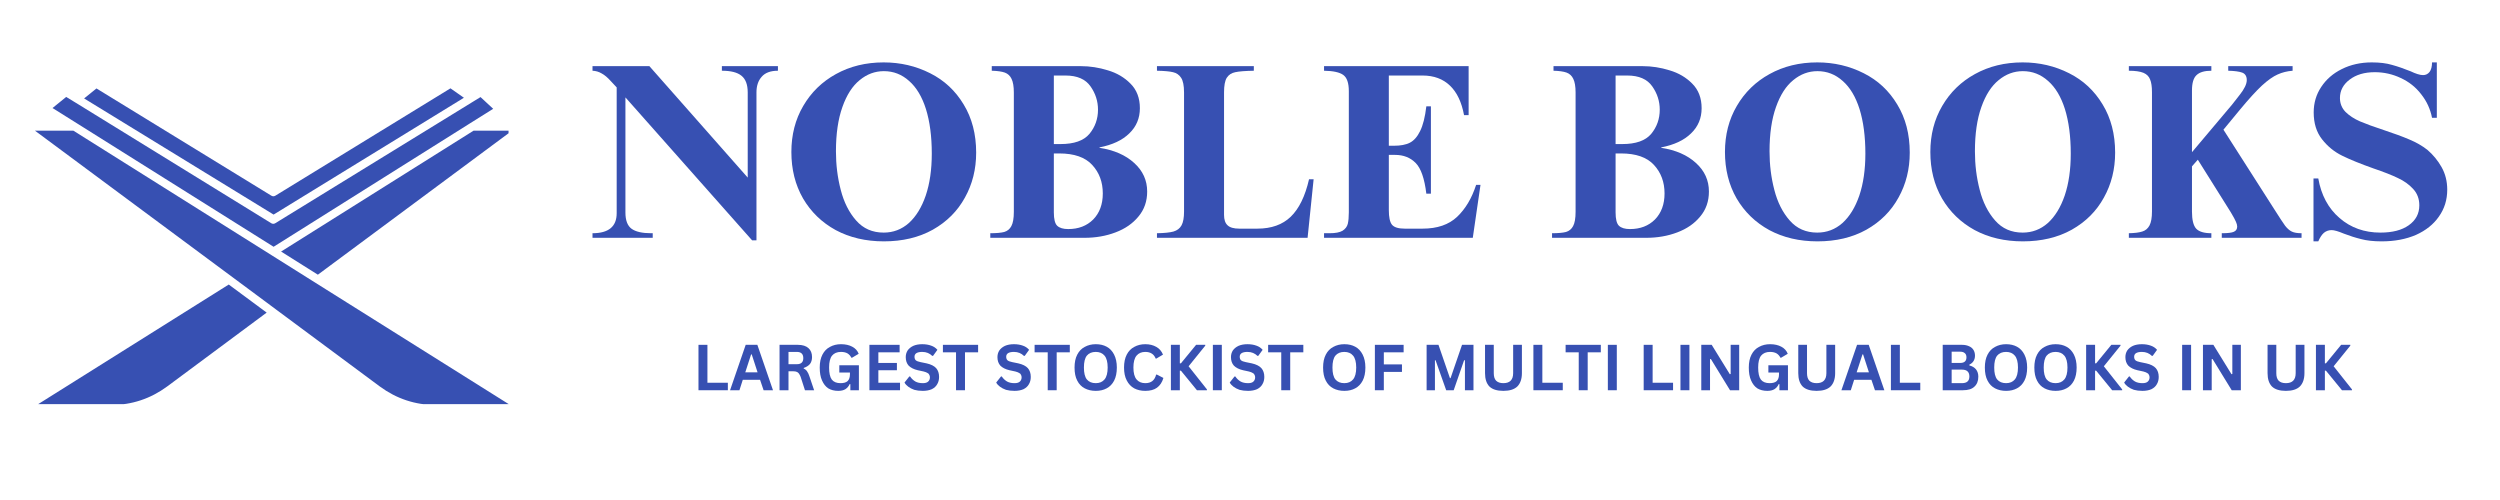 <svg version="1.0" preserveAspectRatio="xMidYMid meet" height="50" viewBox="0 0 187.5 37.5" zoomAndPan="magnify" width="250" xmlns:xlink="http://www.w3.org/1999/xlink" xmlns="http://www.w3.org/2000/svg"><defs><g></g><clipPath id="428a64ddef"><path clip-rule="nonzero" d="M 2.613 21 L 20 21 L 20 30.309 L 2.613 30.309 Z M 2.613 21"></path></clipPath><clipPath id="fb0c2fb7d7"><path clip-rule="nonzero" d="M 6 6.625 L 35 6.625 L 35 17 L 6 17 Z M 6 6.625"></path></clipPath><clipPath id="954feb88b6"><path clip-rule="nonzero" d="M 21 9 L 38.141 9 L 38.141 21 L 21 21 Z M 21 9"></path></clipPath><clipPath id="28d3e75c6f"><path clip-rule="nonzero" d="M 2.613 9 L 38.141 9 L 38.141 30.309 L 2.613 30.309 Z M 2.613 9"></path></clipPath></defs><g fill-opacity="1" fill="#3750b2"><g transform="translate(44.157, 17.836)"><g><path d="M 11.922 -4.516 L 11.922 -10.906 C 11.922 -11.488 11.766 -11.906 11.453 -12.156 C 11.148 -12.406 10.66 -12.531 9.984 -12.531 L 9.984 -12.875 L 14.188 -12.875 L 14.188 -12.531 C 13.633 -12.531 13.227 -12.379 12.969 -12.078 C 12.707 -11.785 12.578 -11.395 12.578 -10.906 L 12.578 0.188 L 12.25 0.188 L 2.75 -10.531 L 2.75 -1.891 C 2.75 -1.305 2.906 -0.898 3.219 -0.672 C 3.531 -0.453 4.016 -0.344 4.672 -0.344 L 4.797 -0.344 L 4.797 0 L 0.281 0 L 0.281 -0.344 C 1.488 -0.344 2.094 -0.844 2.094 -1.844 L 2.094 -11.281 C 2.02 -11.352 1.867 -11.516 1.641 -11.766 C 1.41 -12.023 1.188 -12.211 0.969 -12.328 C 0.758 -12.453 0.531 -12.52 0.281 -12.531 L 0.281 -12.875 L 4.547 -12.875 Z M 11.922 -4.516"></path></g></g></g><g fill-opacity="1" fill="#3750b2"><g transform="translate(58.587, 17.836)"><g><path d="M 7.688 -13.156 C 8.945 -13.156 10.109 -12.883 11.172 -12.344 C 12.234 -11.812 13.07 -11.031 13.688 -10 C 14.312 -8.977 14.625 -7.773 14.625 -6.391 C 14.625 -5.148 14.344 -4.023 13.781 -3.016 C 13.227 -2.004 12.426 -1.203 11.375 -0.609 C 10.32 -0.023 9.098 0.266 7.703 0.266 C 6.348 0.266 5.145 -0.016 4.094 -0.578 C 3.051 -1.148 2.234 -1.941 1.641 -2.953 C 1.055 -3.973 0.766 -5.133 0.766 -6.438 C 0.766 -7.727 1.062 -8.879 1.656 -9.891 C 2.25 -10.91 3.066 -11.707 4.109 -12.281 C 5.16 -12.863 6.352 -13.156 7.688 -13.156 Z M 4.109 -6.484 C 4.109 -5.484 4.227 -4.52 4.469 -3.594 C 4.707 -2.664 5.094 -1.898 5.625 -1.297 C 6.156 -0.691 6.844 -0.391 7.688 -0.391 C 8.406 -0.391 9.035 -0.629 9.578 -1.109 C 10.117 -1.598 10.539 -2.285 10.844 -3.172 C 11.145 -4.066 11.297 -5.113 11.297 -6.312 C 11.297 -7.613 11.148 -8.727 10.859 -9.656 C 10.566 -10.582 10.145 -11.285 9.594 -11.766 C 9.051 -12.254 8.422 -12.5 7.703 -12.5 C 7.035 -12.5 6.43 -12.273 5.891 -11.828 C 5.348 -11.391 4.914 -10.719 4.594 -9.812 C 4.27 -8.906 4.109 -7.797 4.109 -6.484 Z M 4.109 -6.484"></path></g></g></g><g fill-opacity="1" fill="#3750b2"><g transform="translate(73.991, 17.836)"><g><path d="M 11.5 -9.719 C 11.5 -8.969 11.234 -8.336 10.703 -7.828 C 10.18 -7.316 9.438 -6.969 8.469 -6.781 L 8.469 -6.75 C 9.562 -6.582 10.43 -6.203 11.078 -5.609 C 11.723 -5.023 12.047 -4.312 12.047 -3.469 C 12.047 -2.738 11.828 -2.113 11.391 -1.594 C 10.961 -1.07 10.391 -0.676 9.672 -0.406 C 8.953 -0.133 8.176 0 7.344 0 L 0.281 0 L 0.281 -0.344 C 0.738 -0.344 1.086 -0.375 1.328 -0.438 C 1.566 -0.508 1.742 -0.656 1.859 -0.875 C 1.984 -1.102 2.047 -1.461 2.047 -1.953 L 2.047 -10.906 C 2.047 -11.352 1.988 -11.691 1.875 -11.922 C 1.77 -12.148 1.602 -12.305 1.375 -12.391 C 1.145 -12.473 0.816 -12.52 0.391 -12.531 L 0.391 -12.875 L 7.078 -12.875 C 7.754 -12.875 8.426 -12.77 9.094 -12.562 C 9.77 -12.363 10.336 -12.031 10.797 -11.562 C 11.266 -11.094 11.5 -10.477 11.5 -9.719 Z M 5.547 -7.031 C 6.566 -7.031 7.289 -7.285 7.719 -7.797 C 8.145 -8.316 8.359 -8.922 8.359 -9.609 C 8.359 -10.242 8.172 -10.828 7.797 -11.359 C 7.422 -11.898 6.797 -12.172 5.922 -12.172 L 5.047 -12.172 L 5.047 -7.031 Z M 6.125 -0.656 C 6.895 -0.656 7.52 -0.895 8 -1.375 C 8.477 -1.863 8.719 -2.516 8.719 -3.328 C 8.719 -4.18 8.453 -4.895 7.922 -5.469 C 7.398 -6.039 6.578 -6.328 5.453 -6.328 L 5.047 -6.328 L 5.047 -1.906 C 5.047 -1.406 5.129 -1.07 5.297 -0.906 C 5.473 -0.738 5.75 -0.656 6.125 -0.656 Z M 6.125 -0.656"></path></g></g></g><g fill-opacity="1" fill="#3750b2"><g transform="translate(86.475, 17.836)"><g><path d="M 7.562 -12.531 C 6.926 -12.52 6.461 -12.484 6.172 -12.422 C 5.891 -12.367 5.676 -12.227 5.531 -12 C 5.395 -11.781 5.328 -11.414 5.328 -10.906 L 5.328 -1.719 C 5.328 -1.363 5.414 -1.102 5.594 -0.938 C 5.77 -0.77 6.062 -0.688 6.469 -0.688 L 7.828 -0.688 C 8.879 -0.688 9.711 -0.984 10.328 -1.578 C 10.953 -2.18 11.41 -3.117 11.703 -4.391 L 12.047 -4.391 L 11.594 0 L 0.297 0 L 0.297 -0.344 C 0.848 -0.352 1.258 -0.395 1.531 -0.469 C 1.812 -0.551 2.016 -0.707 2.141 -0.938 C 2.266 -1.164 2.328 -1.508 2.328 -1.969 L 2.328 -10.906 C 2.328 -11.414 2.254 -11.781 2.109 -12 C 1.961 -12.227 1.758 -12.367 1.5 -12.422 C 1.25 -12.484 0.848 -12.52 0.297 -12.531 L 0.297 -12.875 L 7.562 -12.875 Z M 7.562 -12.531"></path></g></g></g><g fill-opacity="1" fill="#3750b2"><g transform="translate(98.959, 17.836)"><g><path d="M 11.188 -9.203 L 10.844 -9.203 C 10.664 -10.172 10.316 -10.906 9.797 -11.406 C 9.273 -11.914 8.586 -12.172 7.734 -12.172 L 5.203 -12.172 L 5.203 -6.906 L 5.609 -6.906 C 6.078 -6.906 6.461 -6.977 6.766 -7.125 C 7.078 -7.281 7.336 -7.57 7.547 -8 C 7.766 -8.438 7.922 -9.055 8.016 -9.859 L 8.359 -9.859 L 8.359 -3.312 L 8.016 -3.312 C 7.879 -4.445 7.613 -5.211 7.219 -5.609 C 6.82 -6.016 6.305 -6.219 5.672 -6.219 L 5.203 -6.219 L 5.203 -2.078 C 5.203 -1.547 5.281 -1.18 5.438 -0.984 C 5.602 -0.785 5.922 -0.688 6.391 -0.688 L 7.734 -0.688 C 8.836 -0.688 9.703 -0.984 10.328 -1.578 C 10.953 -2.172 11.426 -2.969 11.75 -3.969 L 12.078 -3.969 L 11.5 0 L 0.344 0 L 0.344 -0.344 L 0.766 -0.344 C 1.203 -0.344 1.523 -0.406 1.734 -0.531 C 1.941 -0.664 2.07 -0.836 2.125 -1.047 C 2.176 -1.266 2.203 -1.551 2.203 -1.906 L 2.203 -11 C 2.203 -11.613 2.062 -12.02 1.781 -12.219 C 1.508 -12.414 1.031 -12.52 0.344 -12.531 L 0.344 -12.875 L 11.188 -12.875 Z M 11.188 -9.203"></path></g></g></g><g fill-opacity="1" fill="#3750b2"><g transform="translate(111.443, 17.836)"><g></g></g></g><g fill-opacity="1" fill="#3750b2"><g transform="translate(116.122, 17.836)"><g><path d="M 11.5 -9.719 C 11.5 -8.969 11.234 -8.336 10.703 -7.828 C 10.18 -7.316 9.438 -6.969 8.469 -6.781 L 8.469 -6.75 C 9.562 -6.582 10.43 -6.203 11.078 -5.609 C 11.723 -5.023 12.047 -4.312 12.047 -3.469 C 12.047 -2.738 11.828 -2.113 11.391 -1.594 C 10.961 -1.07 10.391 -0.676 9.672 -0.406 C 8.953 -0.133 8.176 0 7.344 0 L 0.281 0 L 0.281 -0.344 C 0.738 -0.344 1.086 -0.375 1.328 -0.438 C 1.566 -0.508 1.742 -0.656 1.859 -0.875 C 1.984 -1.102 2.047 -1.461 2.047 -1.953 L 2.047 -10.906 C 2.047 -11.352 1.988 -11.691 1.875 -11.922 C 1.77 -12.148 1.602 -12.305 1.375 -12.391 C 1.145 -12.473 0.816 -12.52 0.391 -12.531 L 0.391 -12.875 L 7.078 -12.875 C 7.754 -12.875 8.426 -12.77 9.094 -12.562 C 9.77 -12.363 10.336 -12.031 10.797 -11.562 C 11.266 -11.094 11.5 -10.477 11.5 -9.719 Z M 5.547 -7.031 C 6.566 -7.031 7.289 -7.285 7.719 -7.797 C 8.145 -8.316 8.359 -8.922 8.359 -9.609 C 8.359 -10.242 8.172 -10.828 7.797 -11.359 C 7.422 -11.898 6.797 -12.172 5.922 -12.172 L 5.047 -12.172 L 5.047 -7.031 Z M 6.125 -0.656 C 6.895 -0.656 7.52 -0.895 8 -1.375 C 8.477 -1.863 8.719 -2.516 8.719 -3.328 C 8.719 -4.18 8.453 -4.895 7.922 -5.469 C 7.398 -6.039 6.578 -6.328 5.453 -6.328 L 5.047 -6.328 L 5.047 -1.906 C 5.047 -1.406 5.129 -1.07 5.297 -0.906 C 5.473 -0.738 5.75 -0.656 6.125 -0.656 Z M 6.125 -0.656"></path></g></g></g><g fill-opacity="1" fill="#3750b2"><g transform="translate(128.606, 17.836)"><g><path d="M 7.688 -13.156 C 8.945 -13.156 10.109 -12.883 11.172 -12.344 C 12.234 -11.812 13.07 -11.031 13.688 -10 C 14.312 -8.977 14.625 -7.773 14.625 -6.391 C 14.625 -5.148 14.344 -4.023 13.781 -3.016 C 13.227 -2.004 12.426 -1.203 11.375 -0.609 C 10.32 -0.023 9.098 0.266 7.703 0.266 C 6.348 0.266 5.145 -0.016 4.094 -0.578 C 3.051 -1.148 2.234 -1.941 1.641 -2.953 C 1.055 -3.973 0.766 -5.133 0.766 -6.438 C 0.766 -7.727 1.062 -8.879 1.656 -9.891 C 2.25 -10.91 3.066 -11.707 4.109 -12.281 C 5.16 -12.863 6.352 -13.156 7.688 -13.156 Z M 4.109 -6.484 C 4.109 -5.484 4.227 -4.52 4.469 -3.594 C 4.707 -2.664 5.094 -1.898 5.625 -1.297 C 6.156 -0.691 6.844 -0.391 7.688 -0.391 C 8.406 -0.391 9.035 -0.629 9.578 -1.109 C 10.117 -1.598 10.539 -2.285 10.844 -3.172 C 11.145 -4.066 11.297 -5.113 11.297 -6.312 C 11.297 -7.613 11.148 -8.727 10.859 -9.656 C 10.566 -10.582 10.145 -11.285 9.594 -11.766 C 9.051 -12.254 8.422 -12.5 7.703 -12.5 C 7.035 -12.5 6.43 -12.273 5.891 -11.828 C 5.348 -11.391 4.914 -10.719 4.594 -9.812 C 4.27 -8.906 4.109 -7.797 4.109 -6.484 Z M 4.109 -6.484"></path></g></g></g><g fill-opacity="1" fill="#3750b2"><g transform="translate(144.01, 17.836)"><g><path d="M 7.688 -13.156 C 8.945 -13.156 10.109 -12.883 11.172 -12.344 C 12.234 -11.812 13.07 -11.031 13.688 -10 C 14.312 -8.977 14.625 -7.773 14.625 -6.391 C 14.625 -5.148 14.344 -4.023 13.781 -3.016 C 13.227 -2.004 12.426 -1.203 11.375 -0.609 C 10.32 -0.023 9.098 0.266 7.703 0.266 C 6.348 0.266 5.145 -0.016 4.094 -0.578 C 3.051 -1.148 2.234 -1.941 1.641 -2.953 C 1.055 -3.973 0.766 -5.133 0.766 -6.438 C 0.766 -7.727 1.062 -8.879 1.656 -9.891 C 2.25 -10.91 3.066 -11.707 4.109 -12.281 C 5.16 -12.863 6.352 -13.156 7.688 -13.156 Z M 4.109 -6.484 C 4.109 -5.484 4.227 -4.52 4.469 -3.594 C 4.707 -2.664 5.094 -1.898 5.625 -1.297 C 6.156 -0.691 6.844 -0.391 7.688 -0.391 C 8.406 -0.391 9.035 -0.629 9.578 -1.109 C 10.117 -1.598 10.539 -2.285 10.844 -3.172 C 11.145 -4.066 11.297 -5.113 11.297 -6.312 C 11.297 -7.613 11.148 -8.727 10.859 -9.656 C 10.566 -10.582 10.145 -11.285 9.594 -11.766 C 9.051 -12.254 8.422 -12.5 7.703 -12.5 C 7.035 -12.5 6.43 -12.273 5.891 -11.828 C 5.348 -11.391 4.914 -10.719 4.594 -9.812 C 4.27 -8.906 4.109 -7.797 4.109 -6.484 Z M 4.109 -6.484"></path></g></g></g><g fill-opacity="1" fill="#3750b2"><g transform="translate(159.414, 17.836)"><g><path d="M 6.438 -12.531 C 5.926 -12.531 5.555 -12.422 5.328 -12.203 C 5.098 -11.992 4.984 -11.609 4.984 -11.047 L 4.984 -6.422 L 8 -10 C 8.02 -10.031 8.207 -10.27 8.562 -10.719 C 8.914 -11.164 9.094 -11.535 9.094 -11.828 C 9.094 -12.117 8.977 -12.305 8.75 -12.391 C 8.52 -12.473 8.172 -12.52 7.703 -12.531 L 7.703 -12.875 L 12.531 -12.875 L 12.531 -12.531 C 12.125 -12.5 11.75 -12.406 11.406 -12.25 C 11.07 -12.102 10.68 -11.828 10.234 -11.422 C 9.797 -11.016 9.25 -10.414 8.594 -9.625 L 7.344 -8.109 L 11.188 -2.094 C 11.551 -1.52 11.812 -1.125 11.969 -0.906 C 12.133 -0.695 12.301 -0.551 12.469 -0.469 C 12.645 -0.383 12.891 -0.344 13.203 -0.344 L 13.203 0 L 7.219 0 L 7.219 -0.344 C 7.664 -0.344 7.969 -0.379 8.125 -0.453 C 8.289 -0.523 8.375 -0.656 8.375 -0.844 C 8.375 -0.945 8.344 -1.066 8.281 -1.203 C 8.227 -1.336 8.098 -1.578 7.891 -1.922 L 5.422 -5.859 L 4.984 -5.359 L 4.984 -1.969 C 4.984 -1.352 5.086 -0.926 5.297 -0.688 C 5.516 -0.457 5.895 -0.344 6.438 -0.344 L 6.438 0 L 0.25 0 L 0.25 -0.344 C 0.688 -0.352 1.02 -0.395 1.25 -0.469 C 1.488 -0.539 1.672 -0.691 1.797 -0.922 C 1.922 -1.16 1.984 -1.508 1.984 -1.969 L 1.984 -10.922 C 1.984 -11.336 1.938 -11.656 1.844 -11.875 C 1.758 -12.102 1.594 -12.27 1.344 -12.375 C 1.094 -12.477 0.727 -12.531 0.25 -12.531 L 0.25 -12.875 L 6.438 -12.875 Z M 6.438 -12.531"></path></g></g></g><g fill-opacity="1" fill="#3750b2"><g transform="translate(172.871, 17.836)"><g><path d="M 5.016 -13.156 C 5.609 -13.156 6.113 -13.094 6.531 -12.969 C 6.957 -12.852 7.426 -12.691 7.938 -12.484 C 8.113 -12.398 8.281 -12.332 8.438 -12.281 C 8.602 -12.227 8.742 -12.203 8.859 -12.203 C 9.055 -12.203 9.219 -12.281 9.344 -12.438 C 9.469 -12.602 9.531 -12.844 9.531 -13.156 L 9.891 -13.156 L 9.891 -9 L 9.531 -9 C 9.406 -9.656 9.133 -10.242 8.719 -10.766 C 8.312 -11.297 7.801 -11.703 7.188 -11.984 C 6.582 -12.273 5.93 -12.422 5.234 -12.422 C 4.461 -12.422 3.832 -12.234 3.344 -11.859 C 2.863 -11.492 2.625 -11.035 2.625 -10.484 C 2.625 -10.078 2.766 -9.727 3.047 -9.438 C 3.336 -9.156 3.695 -8.922 4.125 -8.734 C 4.562 -8.547 5.16 -8.328 5.922 -8.078 C 6.68 -7.828 7.316 -7.594 7.828 -7.375 C 8.336 -7.164 8.789 -6.906 9.188 -6.594 C 9.613 -6.227 9.969 -5.797 10.25 -5.297 C 10.531 -4.797 10.672 -4.234 10.672 -3.609 C 10.672 -2.848 10.461 -2.176 10.047 -1.594 C 9.641 -1.008 9.066 -0.551 8.328 -0.219 C 7.586 0.102 6.727 0.266 5.75 0.266 C 5.133 0.266 4.617 0.207 4.203 0.094 C 3.785 -0.008 3.359 -0.145 2.922 -0.312 C 2.504 -0.488 2.195 -0.578 2 -0.578 C 1.781 -0.578 1.586 -0.508 1.422 -0.375 C 1.266 -0.238 1.125 -0.023 1 0.266 L 0.641 0.266 L 0.641 -4.453 L 1 -4.453 C 1.219 -3.203 1.75 -2.211 2.594 -1.484 C 3.438 -0.754 4.457 -0.391 5.656 -0.391 C 6.551 -0.391 7.258 -0.57 7.781 -0.938 C 8.312 -1.312 8.578 -1.812 8.578 -2.438 C 8.578 -2.926 8.422 -3.336 8.109 -3.672 C 7.805 -4.004 7.426 -4.273 6.969 -4.484 C 6.52 -4.703 5.91 -4.941 5.141 -5.203 C 4.172 -5.547 3.391 -5.863 2.797 -6.156 C 2.203 -6.445 1.695 -6.859 1.281 -7.391 C 0.863 -7.922 0.656 -8.594 0.656 -9.406 C 0.656 -10.113 0.844 -10.75 1.219 -11.312 C 1.594 -11.883 2.109 -12.332 2.766 -12.656 C 3.43 -12.988 4.18 -13.156 5.016 -13.156 Z M 5.016 -13.156"></path></g></g></g><g clip-path="url(#428a64ddef)"><path fill-rule="nonzero" fill-opacity="1" d="M 20 23.445 L 12.539 28.984 C 11.281 29.91 9.871 30.375 8.309 30.379 L 2.754 30.379 L 17.156 21.34 L 19.457 23.043 Z M 20 23.445" fill="#3750b2"></path></g><g clip-path="url(#fb0c2fb7d7)"><path fill-rule="nonzero" fill-opacity="1" d="M 34.793 7.332 L 20.52 16.094 L 6.309 7.383 L 7.234 6.633 L 20.344 14.672 C 20.449 14.738 20.555 14.738 20.66 14.672 L 33.785 6.625 Z M 34.793 7.332" fill="#3750b2"></path></g><path fill-rule="nonzero" fill-opacity="1" d="M 36.988 8.16 L 35.27 9.238 L 20.52 18.508 L 5.758 9.242 L 3.938 8.102 L 4.965 7.27 L 5.652 7.688 L 20.344 16.742 C 20.391 16.77 20.441 16.785 20.496 16.785 C 20.551 16.785 20.598 16.77 20.645 16.742 L 35.504 7.609 L 36.039 7.281 Z M 36.988 8.16" fill="#3750b2"></path><g clip-path="url(#954feb88b6)"><path fill-rule="nonzero" fill-opacity="1" d="M 38.402 9.801 L 23.84 20.602 L 22.746 19.914 L 21.082 18.867 L 35.516 9.801 Z M 38.402 9.801" fill="#3750b2"></path></g><g clip-path="url(#28d3e75c6f)"><path fill-rule="nonzero" fill-opacity="1" d="M 38.266 30.379 L 32.715 30.379 C 31.152 30.375 29.742 29.91 28.484 28.984 L 20.691 23.203 L 19.961 22.66 L 2.621 9.801 L 5.504 9.801 L 20.344 19.125 L 21.898 20.102 L 23.688 21.227 Z M 38.266 30.379" fill="#3750b2"></path></g><g fill-opacity="1" fill="#3750b2"><g transform="translate(51.948, 29.268)"><g><path d="M 1.109 -3.406 L 1.109 -0.562 L 2.641 -0.562 L 2.641 0 L 0.438 0 L 0.438 -3.406 Z M 1.109 -3.406"></path></g></g><g transform="translate(54.708, 29.268)"><g><path d="M 3.266 0 L 2.562 0 L 2.297 -0.781 L 1 -0.781 L 0.75 0 L 0.047 0 L 1.219 -3.406 L 2.094 -3.406 Z M 1.625 -2.688 L 1.188 -1.344 L 2.109 -1.344 L 1.672 -2.688 Z M 1.625 -2.688"></path></g></g><g transform="translate(58.028, 29.268)"><g><path d="M 0.438 0 L 0.438 -3.406 L 1.812 -3.406 C 2.164 -3.406 2.43 -3.32 2.609 -3.156 C 2.785 -3 2.875 -2.773 2.875 -2.484 C 2.875 -2.273 2.82 -2.102 2.719 -1.969 C 2.613 -1.844 2.457 -1.742 2.25 -1.672 L 2.25 -1.625 C 2.352 -1.582 2.438 -1.516 2.5 -1.422 C 2.57 -1.328 2.633 -1.191 2.688 -1.016 L 3.031 0 L 2.344 0 L 2.016 -1.016 C 1.973 -1.117 1.93 -1.195 1.891 -1.25 C 1.848 -1.312 1.797 -1.352 1.734 -1.375 C 1.672 -1.406 1.582 -1.422 1.469 -1.422 L 1.109 -1.422 L 1.109 0 Z M 1.734 -1.953 C 2.055 -1.953 2.219 -2.102 2.219 -2.406 C 2.219 -2.719 2.055 -2.875 1.734 -2.875 L 1.109 -2.875 L 1.109 -1.953 Z M 1.734 -1.953"></path></g></g><g transform="translate(61.214, 29.268)"><g><path d="M 1.656 0.047 C 1.363 0.047 1.113 -0.016 0.906 -0.141 C 0.707 -0.273 0.551 -0.473 0.438 -0.734 C 0.32 -0.992 0.266 -1.316 0.266 -1.703 C 0.266 -2.086 0.332 -2.41 0.469 -2.672 C 0.602 -2.93 0.789 -3.125 1.031 -3.25 C 1.27 -3.383 1.547 -3.453 1.859 -3.453 C 2.191 -3.453 2.473 -3.391 2.703 -3.266 C 2.93 -3.148 3.094 -2.973 3.188 -2.734 L 2.688 -2.438 L 2.641 -2.438 C 2.566 -2.582 2.469 -2.691 2.344 -2.766 C 2.219 -2.836 2.055 -2.875 1.859 -2.875 C 1.566 -2.875 1.344 -2.781 1.188 -2.594 C 1.039 -2.406 0.969 -2.109 0.969 -1.703 C 0.969 -1.285 1.035 -0.984 1.172 -0.797 C 1.316 -0.617 1.535 -0.531 1.828 -0.531 C 2.066 -0.531 2.242 -0.582 2.359 -0.688 C 2.473 -0.801 2.531 -0.969 2.531 -1.188 L 2.531 -1.328 L 1.734 -1.328 L 1.734 -1.875 L 3.203 -1.875 L 3.203 0 L 2.562 0 L 2.562 -0.453 L 2.516 -0.469 C 2.441 -0.301 2.332 -0.172 2.188 -0.078 C 2.051 0.004 1.875 0.047 1.656 0.047 Z M 1.656 0.047"></path></g></g><g transform="translate(64.768, 29.268)"><g><path d="M 1.109 -1.5 L 1.109 -0.562 L 2.734 -0.562 L 2.734 0 L 0.438 0 L 0.438 -3.406 L 2.703 -3.406 L 2.703 -2.844 L 1.109 -2.844 L 1.109 -2.047 L 2.5 -2.047 L 2.5 -1.5 Z M 1.109 -1.5"></path></g></g><g transform="translate(67.697, 29.268)"><g><path d="M 1.516 0.047 C 1.273 0.047 1.062 0.02 0.875 -0.031 C 0.695 -0.094 0.547 -0.172 0.422 -0.266 C 0.297 -0.359 0.203 -0.461 0.141 -0.578 L 0.5 -1.031 L 0.562 -1.031 C 0.664 -0.875 0.797 -0.75 0.953 -0.656 C 1.109 -0.57 1.297 -0.531 1.516 -0.531 C 1.691 -0.531 1.82 -0.566 1.906 -0.641 C 2 -0.723 2.047 -0.832 2.047 -0.969 C 2.047 -1.039 2.031 -1.102 2 -1.156 C 1.977 -1.219 1.93 -1.266 1.859 -1.297 C 1.797 -1.336 1.703 -1.375 1.578 -1.406 L 1.141 -1.5 C 0.836 -1.57 0.609 -1.688 0.453 -1.844 C 0.305 -2.008 0.234 -2.223 0.234 -2.484 C 0.234 -2.672 0.281 -2.836 0.375 -2.984 C 0.477 -3.129 0.617 -3.242 0.797 -3.328 C 0.984 -3.41 1.207 -3.453 1.469 -3.453 C 1.727 -3.453 1.953 -3.414 2.141 -3.344 C 2.328 -3.281 2.484 -3.176 2.609 -3.031 L 2.281 -2.578 L 2.219 -2.578 C 2.125 -2.672 2.016 -2.742 1.891 -2.797 C 1.766 -2.848 1.625 -2.875 1.469 -2.875 C 1.281 -2.875 1.133 -2.844 1.031 -2.781 C 0.938 -2.719 0.891 -2.629 0.891 -2.516 C 0.891 -2.398 0.922 -2.312 0.984 -2.25 C 1.055 -2.188 1.176 -2.141 1.344 -2.109 L 1.797 -2.016 C 2.129 -1.941 2.367 -1.82 2.516 -1.656 C 2.66 -1.488 2.734 -1.27 2.734 -1 C 2.734 -0.789 2.688 -0.609 2.594 -0.453 C 2.508 -0.297 2.375 -0.172 2.188 -0.078 C 2 0.004 1.773 0.047 1.516 0.047 Z M 1.516 0.047"></path></g></g><g transform="translate(70.624, 29.268)"><g><path d="M 2.734 -3.406 L 2.734 -2.844 L 1.75 -2.844 L 1.75 0 L 1.078 0 L 1.078 -2.844 L 0.094 -2.844 L 0.094 -3.406 Z M 2.734 -3.406"></path></g></g><g transform="translate(73.448, 29.268)"><g></g></g><g transform="translate(74.574, 29.268)"><g><path d="M 1.516 0.047 C 1.273 0.047 1.062 0.02 0.875 -0.031 C 0.695 -0.094 0.547 -0.172 0.422 -0.266 C 0.297 -0.359 0.203 -0.461 0.141 -0.578 L 0.5 -1.031 L 0.562 -1.031 C 0.664 -0.875 0.797 -0.75 0.953 -0.656 C 1.109 -0.57 1.297 -0.531 1.516 -0.531 C 1.691 -0.531 1.82 -0.566 1.906 -0.641 C 2 -0.723 2.047 -0.832 2.047 -0.969 C 2.047 -1.039 2.031 -1.102 2 -1.156 C 1.977 -1.219 1.93 -1.266 1.859 -1.297 C 1.797 -1.336 1.703 -1.375 1.578 -1.406 L 1.141 -1.5 C 0.836 -1.57 0.609 -1.688 0.453 -1.844 C 0.305 -2.008 0.234 -2.223 0.234 -2.484 C 0.234 -2.672 0.281 -2.836 0.375 -2.984 C 0.477 -3.129 0.617 -3.242 0.797 -3.328 C 0.984 -3.41 1.207 -3.453 1.469 -3.453 C 1.727 -3.453 1.953 -3.414 2.141 -3.344 C 2.328 -3.281 2.484 -3.176 2.609 -3.031 L 2.281 -2.578 L 2.219 -2.578 C 2.125 -2.672 2.016 -2.742 1.891 -2.797 C 1.766 -2.848 1.625 -2.875 1.469 -2.875 C 1.281 -2.875 1.133 -2.844 1.031 -2.781 C 0.938 -2.719 0.891 -2.629 0.891 -2.516 C 0.891 -2.398 0.922 -2.312 0.984 -2.25 C 1.055 -2.188 1.176 -2.141 1.344 -2.109 L 1.797 -2.016 C 2.129 -1.941 2.367 -1.82 2.516 -1.656 C 2.66 -1.488 2.734 -1.27 2.734 -1 C 2.734 -0.789 2.688 -0.609 2.594 -0.453 C 2.508 -0.297 2.375 -0.172 2.188 -0.078 C 2 0.004 1.773 0.047 1.516 0.047 Z M 1.516 0.047"></path></g></g><g transform="translate(77.501, 29.268)"><g><path d="M 2.734 -3.406 L 2.734 -2.844 L 1.75 -2.844 L 1.75 0 L 1.078 0 L 1.078 -2.844 L 0.094 -2.844 L 0.094 -3.406 Z M 2.734 -3.406"></path></g></g><g transform="translate(80.325, 29.268)"><g><path d="M 1.859 0.047 C 1.547 0.047 1.27 -0.016 1.031 -0.141 C 0.789 -0.266 0.602 -0.457 0.469 -0.719 C 0.332 -0.977 0.266 -1.305 0.266 -1.703 C 0.266 -2.086 0.332 -2.41 0.469 -2.672 C 0.602 -2.93 0.789 -3.125 1.031 -3.25 C 1.27 -3.383 1.547 -3.453 1.859 -3.453 C 2.172 -3.453 2.441 -3.391 2.672 -3.266 C 2.91 -3.141 3.098 -2.941 3.234 -2.672 C 3.367 -2.41 3.438 -2.086 3.438 -1.703 C 3.438 -1.305 3.367 -0.977 3.234 -0.719 C 3.098 -0.457 2.91 -0.266 2.672 -0.141 C 2.441 -0.016 2.172 0.047 1.859 0.047 Z M 1.859 -0.531 C 2.141 -0.531 2.359 -0.625 2.516 -0.812 C 2.672 -1 2.75 -1.297 2.75 -1.703 C 2.75 -2.109 2.672 -2.406 2.516 -2.594 C 2.359 -2.781 2.141 -2.875 1.859 -2.875 C 1.566 -2.875 1.344 -2.781 1.188 -2.594 C 1.039 -2.406 0.969 -2.109 0.969 -1.703 C 0.969 -1.297 1.039 -1 1.188 -0.812 C 1.344 -0.625 1.566 -0.531 1.859 -0.531 Z M 1.859 -0.531"></path></g></g><g transform="translate(84.037, 29.268)"><g><path d="M 1.859 0.047 C 1.547 0.047 1.27 -0.016 1.031 -0.141 C 0.789 -0.273 0.602 -0.473 0.469 -0.734 C 0.332 -0.992 0.266 -1.316 0.266 -1.703 C 0.266 -2.086 0.332 -2.41 0.469 -2.672 C 0.602 -2.93 0.789 -3.125 1.031 -3.25 C 1.27 -3.383 1.547 -3.453 1.859 -3.453 C 2.18 -3.453 2.457 -3.383 2.688 -3.25 C 2.914 -3.125 3.082 -2.93 3.188 -2.672 L 2.688 -2.375 L 2.641 -2.375 C 2.566 -2.551 2.469 -2.676 2.344 -2.75 C 2.219 -2.832 2.055 -2.875 1.859 -2.875 C 1.578 -2.875 1.359 -2.781 1.203 -2.594 C 1.047 -2.406 0.969 -2.109 0.969 -1.703 C 0.969 -1.297 1.047 -1 1.203 -0.812 C 1.359 -0.625 1.578 -0.531 1.859 -0.531 C 2.297 -0.531 2.566 -0.742 2.672 -1.172 L 2.734 -1.172 L 3.219 -0.922 C 3.125 -0.598 2.961 -0.352 2.734 -0.188 C 2.516 -0.031 2.223 0.047 1.859 0.047 Z M 1.859 0.047"></path></g></g><g transform="translate(87.379, 29.268)"><g><path d="M 0.438 0 L 0.438 -3.406 L 1.109 -3.406 L 1.109 -2.016 L 1.188 -2.016 L 2.328 -3.406 L 3.016 -3.406 L 3.016 -3.344 L 1.766 -1.797 L 3.141 -0.062 L 3.141 0 L 2.391 0 L 1.188 -1.469 L 1.109 -1.469 L 1.109 0 Z M 0.438 0"></path></g></g><g transform="translate(90.527, 29.268)"><g><path d="M 1.109 0 L 0.438 0 L 0.438 -3.406 L 1.109 -3.406 Z M 1.109 0"></path></g></g><g transform="translate(92.089, 29.268)"><g><path d="M 1.516 0.047 C 1.273 0.047 1.062 0.02 0.875 -0.031 C 0.695 -0.094 0.547 -0.172 0.422 -0.266 C 0.297 -0.359 0.203 -0.461 0.141 -0.578 L 0.5 -1.031 L 0.562 -1.031 C 0.664 -0.875 0.797 -0.75 0.953 -0.656 C 1.109 -0.57 1.297 -0.531 1.516 -0.531 C 1.691 -0.531 1.82 -0.566 1.906 -0.641 C 2 -0.723 2.047 -0.832 2.047 -0.969 C 2.047 -1.039 2.031 -1.102 2 -1.156 C 1.977 -1.219 1.93 -1.266 1.859 -1.297 C 1.797 -1.336 1.703 -1.375 1.578 -1.406 L 1.141 -1.5 C 0.836 -1.57 0.609 -1.688 0.453 -1.844 C 0.305 -2.008 0.234 -2.223 0.234 -2.484 C 0.234 -2.672 0.281 -2.836 0.375 -2.984 C 0.477 -3.129 0.617 -3.242 0.797 -3.328 C 0.984 -3.41 1.207 -3.453 1.469 -3.453 C 1.727 -3.453 1.953 -3.414 2.141 -3.344 C 2.328 -3.281 2.484 -3.176 2.609 -3.031 L 2.281 -2.578 L 2.219 -2.578 C 2.125 -2.672 2.016 -2.742 1.891 -2.797 C 1.766 -2.848 1.625 -2.875 1.469 -2.875 C 1.281 -2.875 1.133 -2.844 1.031 -2.781 C 0.938 -2.719 0.891 -2.629 0.891 -2.516 C 0.891 -2.398 0.922 -2.312 0.984 -2.25 C 1.055 -2.188 1.176 -2.141 1.344 -2.109 L 1.797 -2.016 C 2.129 -1.941 2.367 -1.82 2.516 -1.656 C 2.66 -1.488 2.734 -1.27 2.734 -1 C 2.734 -0.789 2.688 -0.609 2.594 -0.453 C 2.508 -0.297 2.375 -0.172 2.188 -0.078 C 2 0.004 1.773 0.047 1.516 0.047 Z M 1.516 0.047"></path></g></g><g transform="translate(95.016, 29.268)"><g><path d="M 2.734 -3.406 L 2.734 -2.844 L 1.75 -2.844 L 1.75 0 L 1.078 0 L 1.078 -2.844 L 0.094 -2.844 L 0.094 -3.406 Z M 2.734 -3.406"></path></g></g><g transform="translate(97.84, 29.268)"><g></g></g><g transform="translate(98.966, 29.268)"><g><path d="M 1.859 0.047 C 1.547 0.047 1.27 -0.016 1.031 -0.141 C 0.789 -0.266 0.602 -0.457 0.469 -0.719 C 0.332 -0.977 0.266 -1.305 0.266 -1.703 C 0.266 -2.086 0.332 -2.41 0.469 -2.672 C 0.602 -2.93 0.789 -3.125 1.031 -3.25 C 1.27 -3.383 1.547 -3.453 1.859 -3.453 C 2.172 -3.453 2.441 -3.391 2.672 -3.266 C 2.91 -3.141 3.098 -2.941 3.234 -2.672 C 3.367 -2.41 3.438 -2.086 3.438 -1.703 C 3.438 -1.305 3.367 -0.977 3.234 -0.719 C 3.098 -0.457 2.91 -0.266 2.672 -0.141 C 2.441 -0.016 2.172 0.047 1.859 0.047 Z M 1.859 -0.531 C 2.141 -0.531 2.359 -0.625 2.516 -0.812 C 2.672 -1 2.75 -1.297 2.75 -1.703 C 2.75 -2.109 2.672 -2.406 2.516 -2.594 C 2.359 -2.781 2.141 -2.875 1.859 -2.875 C 1.566 -2.875 1.344 -2.781 1.188 -2.594 C 1.039 -2.406 0.969 -2.109 0.969 -1.703 C 0.969 -1.297 1.039 -1 1.188 -0.812 C 1.344 -0.625 1.566 -0.531 1.859 -0.531 Z M 1.859 -0.531"></path></g></g><g transform="translate(102.678, 29.268)"><g><path d="M 2.594 -3.406 L 2.594 -2.844 L 1.109 -2.844 L 1.109 -1.938 L 2.469 -1.938 L 2.469 -1.375 L 1.109 -1.375 L 1.109 0 L 0.438 0 L 0.438 -3.406 Z M 2.594 -3.406"></path></g></g><g transform="translate(105.432, 29.268)"><g></g></g><g transform="translate(106.558, 29.268)"><g><path d="M 1.062 0 L 0.438 0 L 0.438 -3.406 L 1.328 -3.406 L 2.188 -0.906 L 2.234 -0.906 L 3.094 -3.406 L 3.953 -3.406 L 3.953 0 L 3.312 0 L 3.312 -2.25 L 3.25 -2.25 L 2.469 0 L 1.906 0 L 1.109 -2.25 L 1.062 -2.25 Z M 1.062 0"></path></g></g><g transform="translate(110.955, 29.268)"><g><path d="M 1.797 0.047 C 1.328 0.047 0.977 -0.062 0.75 -0.281 C 0.531 -0.508 0.422 -0.844 0.422 -1.281 L 0.422 -3.406 L 1.078 -3.406 L 1.078 -1.281 C 1.078 -1.031 1.133 -0.844 1.25 -0.719 C 1.375 -0.594 1.555 -0.531 1.797 -0.531 C 2.285 -0.531 2.531 -0.781 2.531 -1.281 L 2.531 -3.406 L 3.188 -3.406 L 3.188 -1.281 C 3.188 -0.844 3.07 -0.508 2.844 -0.281 C 2.613 -0.062 2.266 0.047 1.797 0.047 Z M 1.797 0.047"></path></g></g><g transform="translate(114.567, 29.268)"><g><path d="M 1.109 -3.406 L 1.109 -0.562 L 2.641 -0.562 L 2.641 0 L 0.438 0 L 0.438 -3.406 Z M 1.109 -3.406"></path></g></g><g transform="translate(117.327, 29.268)"><g><path d="M 2.734 -3.406 L 2.734 -2.844 L 1.75 -2.844 L 1.75 0 L 1.078 0 L 1.078 -2.844 L 0.094 -2.844 L 0.094 -3.406 Z M 2.734 -3.406"></path></g></g><g transform="translate(120.151, 29.268)"><g><path d="M 1.109 0 L 0.438 0 L 0.438 -3.406 L 1.109 -3.406 Z M 1.109 0"></path></g></g><g transform="translate(121.712, 29.268)"><g></g></g><g transform="translate(122.838, 29.268)"><g><path d="M 1.109 -3.406 L 1.109 -0.562 L 2.641 -0.562 L 2.641 0 L 0.438 0 L 0.438 -3.406 Z M 1.109 -3.406"></path></g></g><g transform="translate(125.597, 29.268)"><g><path d="M 1.109 0 L 0.438 0 L 0.438 -3.406 L 1.109 -3.406 Z M 1.109 0"></path></g></g><g transform="translate(127.158, 29.268)"><g><path d="M 1.094 0 L 0.438 0 L 0.438 -3.406 L 1.219 -3.406 L 2.578 -1.203 L 2.641 -1.219 L 2.641 -3.406 L 3.281 -3.406 L 3.281 0 L 2.594 0 L 1.156 -2.344 L 1.094 -2.328 Z M 1.094 0"></path></g></g><g transform="translate(130.894, 29.268)"><g><path d="M 1.656 0.047 C 1.363 0.047 1.113 -0.016 0.906 -0.141 C 0.707 -0.273 0.551 -0.473 0.438 -0.734 C 0.32 -0.992 0.266 -1.316 0.266 -1.703 C 0.266 -2.086 0.332 -2.41 0.469 -2.672 C 0.602 -2.93 0.789 -3.125 1.031 -3.25 C 1.27 -3.383 1.547 -3.453 1.859 -3.453 C 2.191 -3.453 2.473 -3.391 2.703 -3.266 C 2.93 -3.148 3.094 -2.973 3.188 -2.734 L 2.688 -2.438 L 2.641 -2.438 C 2.566 -2.582 2.469 -2.691 2.344 -2.766 C 2.219 -2.836 2.055 -2.875 1.859 -2.875 C 1.566 -2.875 1.344 -2.781 1.188 -2.594 C 1.039 -2.406 0.969 -2.109 0.969 -1.703 C 0.969 -1.285 1.035 -0.984 1.172 -0.797 C 1.316 -0.617 1.535 -0.531 1.828 -0.531 C 2.066 -0.531 2.242 -0.582 2.359 -0.688 C 2.473 -0.801 2.531 -0.969 2.531 -1.188 L 2.531 -1.328 L 1.734 -1.328 L 1.734 -1.875 L 3.203 -1.875 L 3.203 0 L 2.562 0 L 2.562 -0.453 L 2.516 -0.469 C 2.441 -0.301 2.332 -0.172 2.188 -0.078 C 2.051 0.004 1.875 0.047 1.656 0.047 Z M 1.656 0.047"></path></g></g><g transform="translate(134.448, 29.268)"><g><path d="M 1.797 0.047 C 1.328 0.047 0.977 -0.062 0.75 -0.281 C 0.531 -0.508 0.422 -0.844 0.422 -1.281 L 0.422 -3.406 L 1.078 -3.406 L 1.078 -1.281 C 1.078 -1.031 1.133 -0.844 1.25 -0.719 C 1.375 -0.594 1.555 -0.531 1.797 -0.531 C 2.285 -0.531 2.531 -0.781 2.531 -1.281 L 2.531 -3.406 L 3.188 -3.406 L 3.188 -1.281 C 3.188 -0.844 3.07 -0.508 2.844 -0.281 C 2.613 -0.062 2.266 0.047 1.797 0.047 Z M 1.797 0.047"></path></g></g><g transform="translate(138.06, 29.268)"><g><path d="M 3.266 0 L 2.562 0 L 2.297 -0.781 L 1 -0.781 L 0.75 0 L 0.047 0 L 1.219 -3.406 L 2.094 -3.406 Z M 1.625 -2.688 L 1.188 -1.344 L 2.109 -1.344 L 1.672 -2.688 Z M 1.625 -2.688"></path></g></g><g transform="translate(141.38, 29.268)"><g><path d="M 1.109 -3.406 L 1.109 -0.562 L 2.641 -0.562 L 2.641 0 L 0.438 0 L 0.438 -3.406 Z M 1.109 -3.406"></path></g></g><g transform="translate(144.14, 29.268)"><g></g></g><g transform="translate(145.265, 29.268)"><g><path d="M 0.438 0 L 0.438 -3.406 L 1.891 -3.406 C 2.098 -3.406 2.273 -3.367 2.422 -3.297 C 2.566 -3.234 2.676 -3.141 2.75 -3.016 C 2.82 -2.898 2.859 -2.758 2.859 -2.594 C 2.859 -2.438 2.82 -2.301 2.75 -2.188 C 2.676 -2.07 2.57 -1.984 2.438 -1.922 L 2.438 -1.859 C 2.656 -1.805 2.82 -1.707 2.938 -1.562 C 3.051 -1.414 3.109 -1.234 3.109 -1.016 C 3.109 -0.691 3.008 -0.441 2.812 -0.266 C 2.625 -0.086 2.336 0 1.953 0 Z M 1.75 -2.047 C 2.062 -2.047 2.219 -2.188 2.219 -2.469 C 2.219 -2.613 2.176 -2.719 2.094 -2.781 C 2.02 -2.852 1.906 -2.891 1.75 -2.891 L 1.109 -2.891 L 1.109 -2.047 Z M 1.875 -0.531 C 2.25 -0.531 2.438 -0.695 2.438 -1.031 C 2.438 -1.375 2.25 -1.547 1.875 -1.547 L 1.109 -1.547 L 1.109 -0.531 Z M 1.875 -0.531"></path></g></g><g transform="translate(148.598, 29.268)"><g><path d="M 1.859 0.047 C 1.547 0.047 1.27 -0.016 1.031 -0.141 C 0.789 -0.266 0.602 -0.457 0.469 -0.719 C 0.332 -0.977 0.266 -1.305 0.266 -1.703 C 0.266 -2.086 0.332 -2.41 0.469 -2.672 C 0.602 -2.93 0.789 -3.125 1.031 -3.25 C 1.27 -3.383 1.547 -3.453 1.859 -3.453 C 2.172 -3.453 2.441 -3.391 2.672 -3.266 C 2.91 -3.141 3.098 -2.941 3.234 -2.672 C 3.367 -2.41 3.438 -2.086 3.438 -1.703 C 3.438 -1.305 3.367 -0.977 3.234 -0.719 C 3.098 -0.457 2.91 -0.266 2.672 -0.141 C 2.441 -0.016 2.172 0.047 1.859 0.047 Z M 1.859 -0.531 C 2.141 -0.531 2.359 -0.625 2.516 -0.812 C 2.672 -1 2.75 -1.297 2.75 -1.703 C 2.75 -2.109 2.672 -2.406 2.516 -2.594 C 2.359 -2.781 2.141 -2.875 1.859 -2.875 C 1.566 -2.875 1.344 -2.781 1.188 -2.594 C 1.039 -2.406 0.969 -2.109 0.969 -1.703 C 0.969 -1.297 1.039 -1 1.188 -0.812 C 1.344 -0.625 1.566 -0.531 1.859 -0.531 Z M 1.859 -0.531"></path></g></g><g transform="translate(152.31, 29.268)"><g><path d="M 1.859 0.047 C 1.547 0.047 1.27 -0.016 1.031 -0.141 C 0.789 -0.266 0.602 -0.457 0.469 -0.719 C 0.332 -0.977 0.266 -1.305 0.266 -1.703 C 0.266 -2.086 0.332 -2.41 0.469 -2.672 C 0.602 -2.93 0.789 -3.125 1.031 -3.25 C 1.27 -3.383 1.547 -3.453 1.859 -3.453 C 2.172 -3.453 2.441 -3.391 2.672 -3.266 C 2.91 -3.141 3.098 -2.941 3.234 -2.672 C 3.367 -2.41 3.438 -2.086 3.438 -1.703 C 3.438 -1.305 3.367 -0.977 3.234 -0.719 C 3.098 -0.457 2.91 -0.266 2.672 -0.141 C 2.441 -0.016 2.172 0.047 1.859 0.047 Z M 1.859 -0.531 C 2.141 -0.531 2.359 -0.625 2.516 -0.812 C 2.672 -1 2.75 -1.297 2.75 -1.703 C 2.75 -2.109 2.672 -2.406 2.516 -2.594 C 2.359 -2.781 2.141 -2.875 1.859 -2.875 C 1.566 -2.875 1.344 -2.781 1.188 -2.594 C 1.039 -2.406 0.969 -2.109 0.969 -1.703 C 0.969 -1.297 1.039 -1 1.188 -0.812 C 1.344 -0.625 1.566 -0.531 1.859 -0.531 Z M 1.859 -0.531"></path></g></g><g transform="translate(156.022, 29.268)"><g><path d="M 0.438 0 L 0.438 -3.406 L 1.109 -3.406 L 1.109 -2.016 L 1.188 -2.016 L 2.328 -3.406 L 3.016 -3.406 L 3.016 -3.344 L 1.766 -1.797 L 3.141 -0.062 L 3.141 0 L 2.391 0 L 1.188 -1.469 L 1.109 -1.469 L 1.109 0 Z M 0.438 0"></path></g></g><g transform="translate(159.17, 29.268)"><g><path d="M 1.516 0.047 C 1.273 0.047 1.062 0.02 0.875 -0.031 C 0.695 -0.094 0.547 -0.172 0.422 -0.266 C 0.297 -0.359 0.203 -0.461 0.141 -0.578 L 0.5 -1.031 L 0.562 -1.031 C 0.664 -0.875 0.797 -0.75 0.953 -0.656 C 1.109 -0.57 1.297 -0.531 1.516 -0.531 C 1.691 -0.531 1.82 -0.566 1.906 -0.641 C 2 -0.723 2.047 -0.832 2.047 -0.969 C 2.047 -1.039 2.031 -1.102 2 -1.156 C 1.977 -1.219 1.93 -1.266 1.859 -1.297 C 1.797 -1.336 1.703 -1.375 1.578 -1.406 L 1.141 -1.5 C 0.836 -1.57 0.609 -1.688 0.453 -1.844 C 0.305 -2.008 0.234 -2.223 0.234 -2.484 C 0.234 -2.672 0.281 -2.836 0.375 -2.984 C 0.477 -3.129 0.617 -3.242 0.797 -3.328 C 0.984 -3.41 1.207 -3.453 1.469 -3.453 C 1.727 -3.453 1.953 -3.414 2.141 -3.344 C 2.328 -3.281 2.484 -3.176 2.609 -3.031 L 2.281 -2.578 L 2.219 -2.578 C 2.125 -2.672 2.016 -2.742 1.891 -2.797 C 1.766 -2.848 1.625 -2.875 1.469 -2.875 C 1.281 -2.875 1.133 -2.844 1.031 -2.781 C 0.938 -2.719 0.891 -2.629 0.891 -2.516 C 0.891 -2.398 0.922 -2.312 0.984 -2.25 C 1.055 -2.188 1.176 -2.141 1.344 -2.109 L 1.797 -2.016 C 2.129 -1.941 2.367 -1.82 2.516 -1.656 C 2.66 -1.488 2.734 -1.27 2.734 -1 C 2.734 -0.789 2.688 -0.609 2.594 -0.453 C 2.508 -0.297 2.375 -0.172 2.188 -0.078 C 2 0.004 1.773 0.047 1.516 0.047 Z M 1.516 0.047"></path></g></g><g transform="translate(162.097, 29.268)"><g></g></g><g transform="translate(163.223, 29.268)"><g><path d="M 1.109 0 L 0.438 0 L 0.438 -3.406 L 1.109 -3.406 Z M 1.109 0"></path></g></g><g transform="translate(164.784, 29.268)"><g><path d="M 1.094 0 L 0.438 0 L 0.438 -3.406 L 1.219 -3.406 L 2.578 -1.203 L 2.641 -1.219 L 2.641 -3.406 L 3.281 -3.406 L 3.281 0 L 2.594 0 L 1.156 -2.344 L 1.094 -2.328 Z M 1.094 0"></path></g></g><g transform="translate(168.52, 29.268)"><g></g></g><g transform="translate(169.645, 29.268)"><g><path d="M 1.797 0.047 C 1.328 0.047 0.977 -0.062 0.75 -0.281 C 0.531 -0.508 0.422 -0.844 0.422 -1.281 L 0.422 -3.406 L 1.078 -3.406 L 1.078 -1.281 C 1.078 -1.031 1.133 -0.844 1.25 -0.719 C 1.375 -0.594 1.555 -0.531 1.797 -0.531 C 2.285 -0.531 2.531 -0.781 2.531 -1.281 L 2.531 -3.406 L 3.188 -3.406 L 3.188 -1.281 C 3.188 -0.844 3.07 -0.508 2.844 -0.281 C 2.613 -0.062 2.266 0.047 1.797 0.047 Z M 1.797 0.047"></path></g></g><g transform="translate(173.257, 29.268)"><g><path d="M 0.438 0 L 0.438 -3.406 L 1.109 -3.406 L 1.109 -2.016 L 1.188 -2.016 L 2.328 -3.406 L 3.016 -3.406 L 3.016 -3.344 L 1.766 -1.797 L 3.141 -0.062 L 3.141 0 L 2.391 0 L 1.188 -1.469 L 1.109 -1.469 L 1.109 0 Z M 0.438 0"></path></g></g></g></svg>